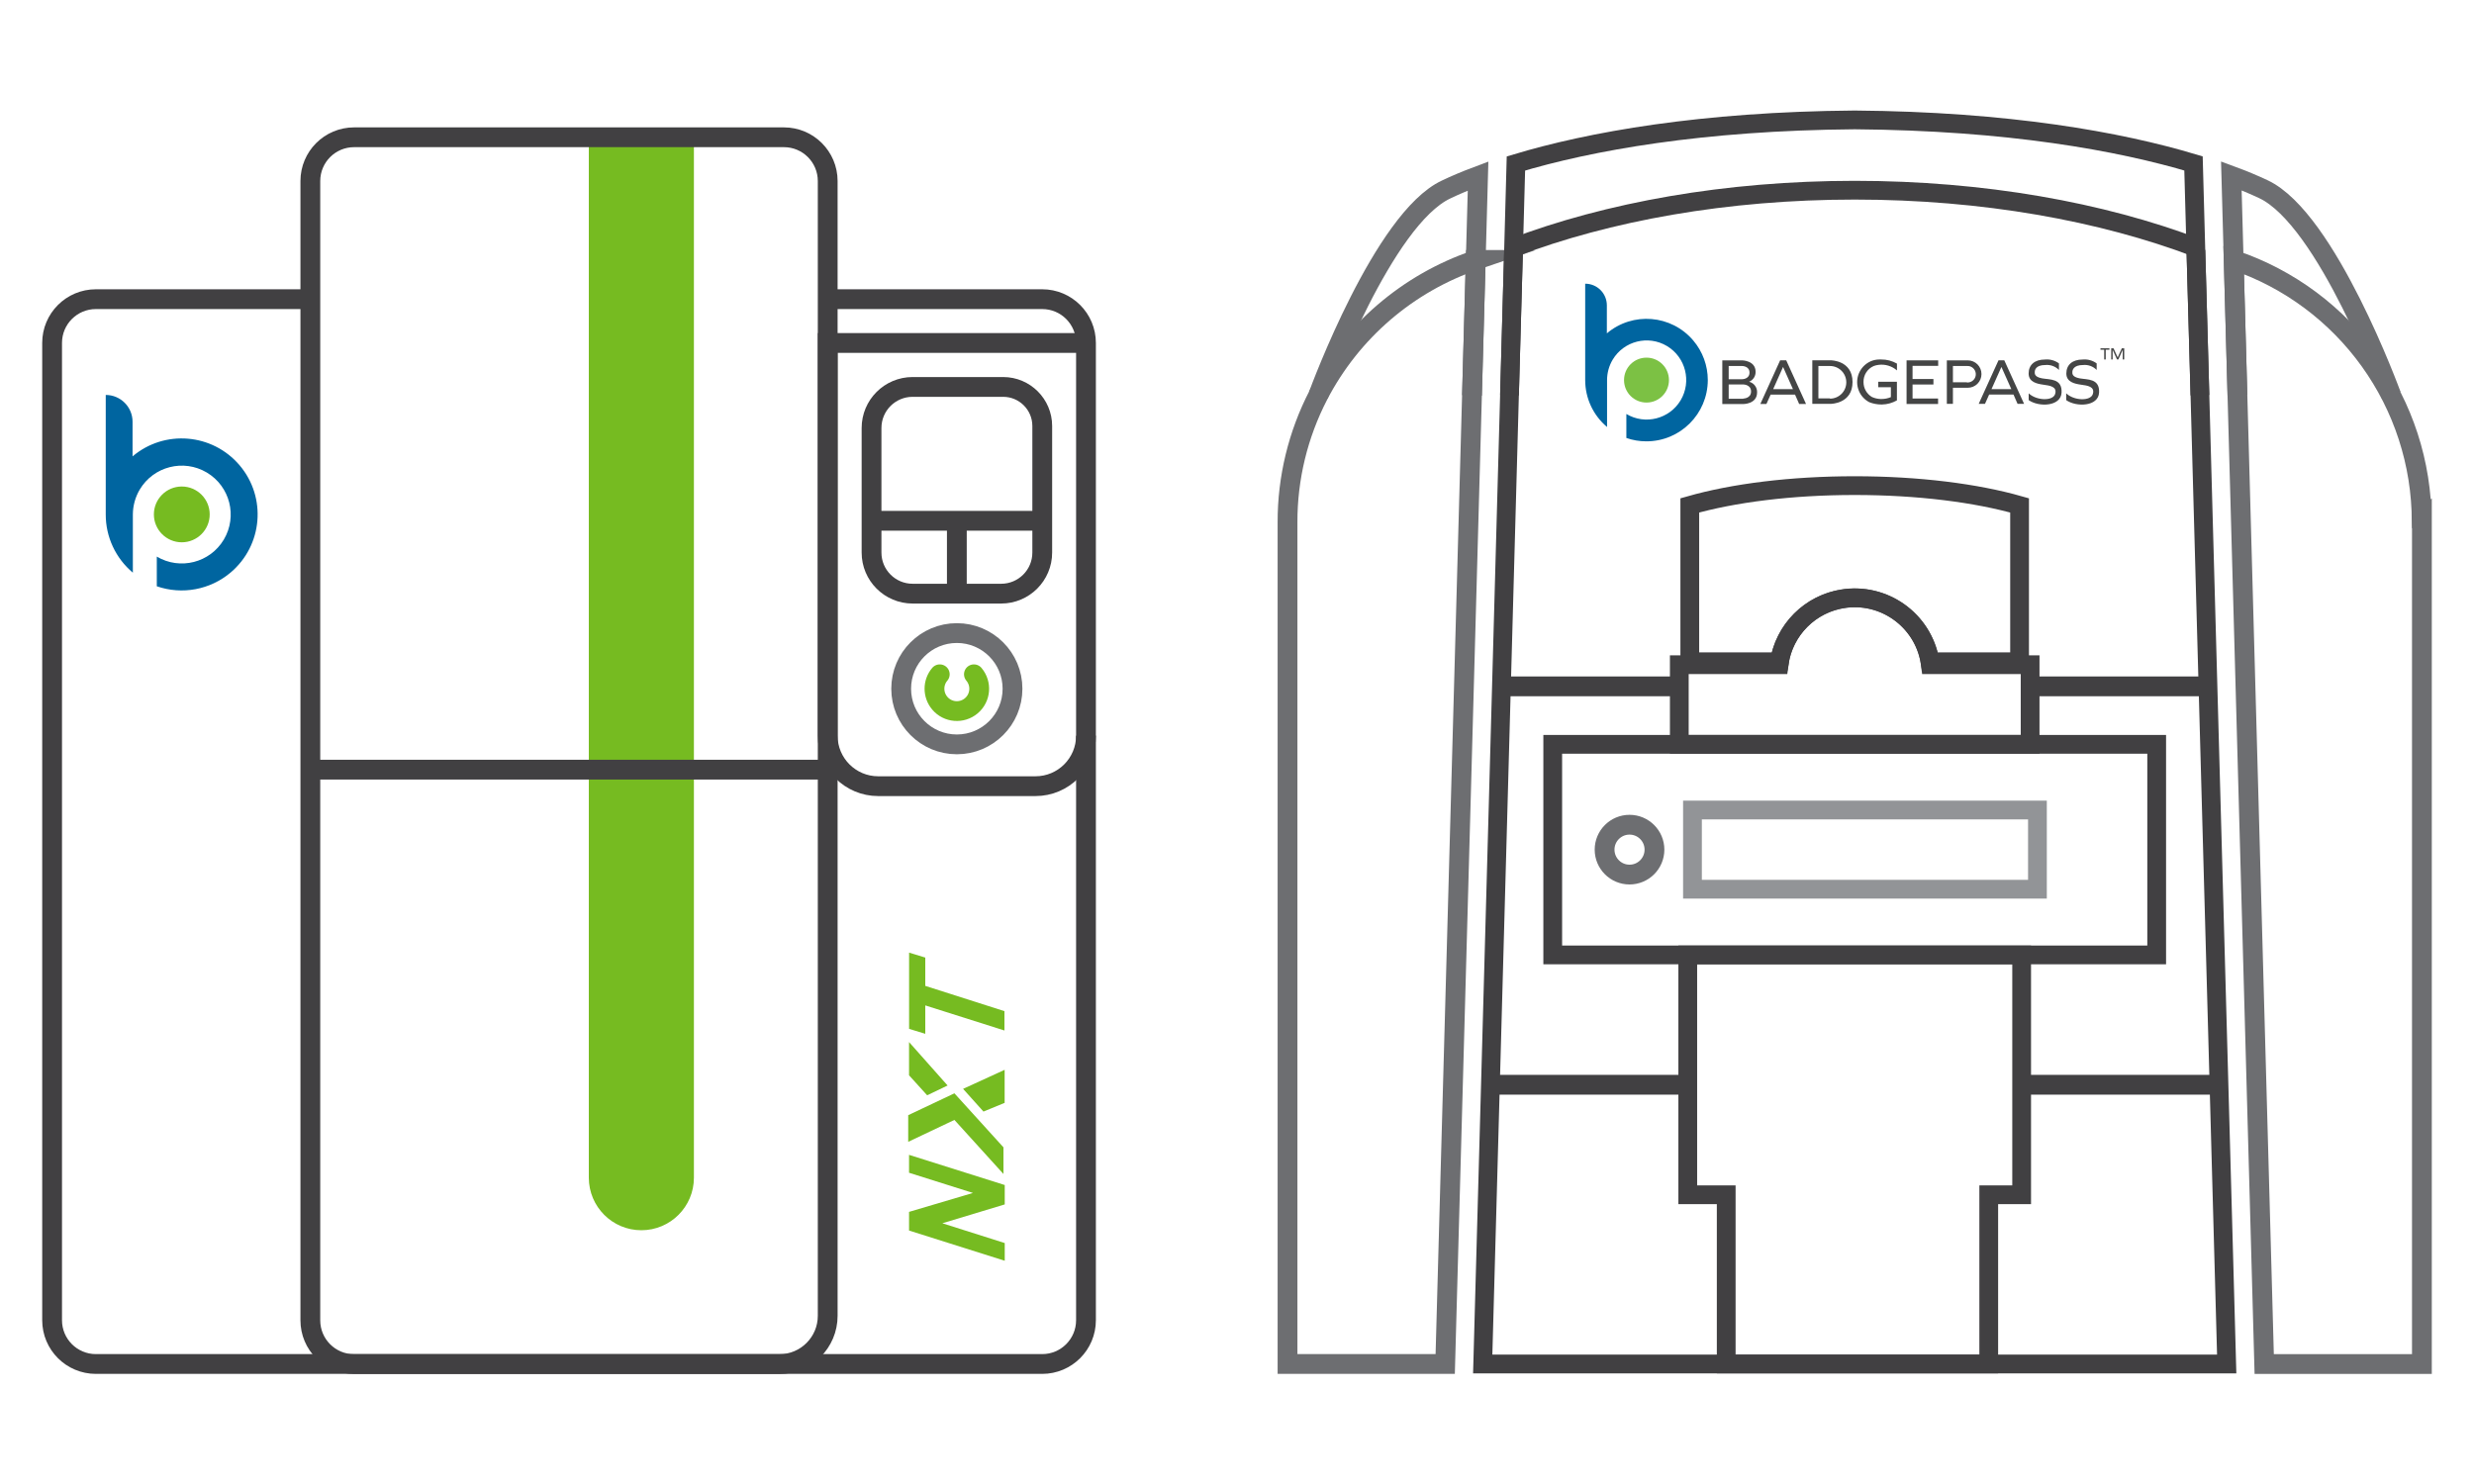 <?xml version="1.0" encoding="UTF-8"?> <svg xmlns="http://www.w3.org/2000/svg" id="Layer_1" data-name="Layer 1" viewBox="0 0 500 300"><defs><style> .cls-1 { fill: #444545; } .cls-2, .cls-3, .cls-4, .cls-5, .cls-6 { fill: none; stroke-miterlimit: 10; } .cls-2, .cls-4 { stroke-width: 3.79px; } .cls-2, .cls-6 { stroke: #414042; } .cls-7 { fill: #0065a0; } .cls-8 { fill: #7cc144; } .cls-9 { fill: #76bb21; } .cls-3 { stroke: #6d6e71; } .cls-3, .cls-5, .cls-6 { stroke-width: 4px; } .cls-4 { stroke: #929497; } .cls-5 { stroke: #76bb21; stroke-linecap: round; } </style></defs><g id="Layer_1-2" data-name="Layer 1"><path class="cls-3" d="M298.25,52.55l-.76,27.35-5.41,195.84h-31.87V105.57c-.02-8.93,2.12-17.74,6.22-25.67h0c6.68-12.88,18.08-22.68,31.82-27.35Z"></path><polyline class="cls-2" points="443.79 50.57 444.61 79.9 450.02 275.74 299.66 275.74 305.07 79.9 305.89 50.57"></polyline><path class="cls-3" d="M489.47,105.57v170.17h-31.87l-5.41-195.84-.76-27.35c22.73,7.68,38.02,29.01,38,53l.04,.02Z"></path><line class="cls-6" x1="303.45" y1="138.75" x2="339.39" y2="138.75"></line><line class="cls-6" x1="410.29" y1="138.75" x2="446.23" y2="138.75"></line><line class="cls-6" x1="300.95" y1="219.29" x2="341.42" y2="219.29"></line><line class="cls-6" x1="408.29" y1="219.29" x2="448.46" y2="219.29"></line><polygon class="cls-2" points="401.93 275.74 401.93 241.53 408.58 241.53 408.58 193.04 341.1 193.04 341.1 241.53 348.87 241.53 348.87 275.74 401.93 275.74"></polygon><path class="cls-2" d="M408.16,102.17v31.6h-18.09c-1.38-8.41-9.32-14.1-17.73-12.72-6.53,1.07-11.64,6.19-12.72,12.72h-18.11v-31.6c8.8-2.51,20.49-4,33.33-4s24.53,1.49,33.32,4Z"></path><path class="cls-2" d="M410.29,150.47v-16.1h-20.15c-1.06-8.45-8.77-14.44-17.22-13.38-6.99,.88-12.5,6.39-13.38,13.38h-20.15v16.1h70.9Z"></path><rect class="cls-2" x="313.81" y="150.47" width="122.06" height="42.57"></rect><rect class="cls-4" x="342.05" y="163.75" width="69.72" height="16.01"></rect><circle class="cls-3" cx="329.33" cy="171.76" r="5.04"></circle><path class="cls-3" d="M266.43,79.9h0c.4-1.08,13.15-35.65,25.83-41.59,1.83-.88,3.98-1.79,6.46-2.72l-.47,17-.76,27.35"></path><path class="cls-2" d="M305.07,79.9l.82-29.33,.48-17.52c14.92-4.49,37.5-8.57,68.47-8.81,31,.24,53.54,4.32,68.47,8.8l.48,17.53,.82,29.33"></path><path class="cls-3" d="M452.19,79.9l-.76-27.35-.47-17c2.47,.91,4.61,1.82,6.46,2.69,12.87,6,25.84,41.62,25.84,41.62"></path><path class="cls-7" d="M345.15,76.84c-.02,6.85-5.59,12.4-12.44,12.38-1.37,0-2.73-.23-4.02-.68v-4.85c3.79,2.26,8.71,1.02,10.97-2.77,2.26-3.79,1.02-8.71-2.77-10.97-3.79-2.26-8.71-1.02-10.97,2.77-.74,1.25-1.13,2.67-1.13,4.12v9.48c-2.8-2.35-4.42-5.82-4.42-9.48v-19.49c2.42,0,4.37,1.95,4.38,4.37v5.67c5.22-4.42,13.04-3.78,17.46,1.44,1.9,2.24,2.94,5.07,2.94,8.01Z"></path><path class="cls-8" d="M332.76,81.38c2.51,0,4.54-2.03,4.54-4.54,0-2.51-2.03-4.54-4.54-4.54-2.51,0-4.54,2.03-4.54,4.54s2.03,4.54,4.54,4.54h0Z"></path><polygon class="cls-1" points="424.51 70.7 425.26 70.7 425.26 72.67 425.57 72.67 425.57 70.7 426.32 70.7 426.32 70.41 424.51 70.41 424.51 70.7"></polygon><polygon class="cls-1" points="429.14 70.41 429.1 70.41 429 70.41 428.87 70.41 428.82 70.41 427.99 72.26 427.15 70.41 427.1 70.41 426.97 70.41 426.88 70.41 426.82 70.41 426.68 70.41 426.68 72.67 426.97 72.67 426.97 70.72 427.85 72.67 428.12 72.67 429 70.72 429 72.67 429.31 72.67 429.31 70.41 429.14 70.41"></polygon><polygon class="cls-1" points="385.32 73.78 385.32 73.96 385.32 76.62 385.32 77.73 385.32 80.56 385.32 81.67 386.53 81.67 391.69 81.67 391.69 80.56 386.53 80.56 386.53 77.73 390.75 77.73 390.75 76.62 386.53 76.62 386.53 73.96 391.71 73.96 391.71 72.85 385.32 72.85 385.32 73.78"></polygon><path class="cls-1" d="M403.9,72.84l-4,8.8h1.27l.84-1.88h4.92l.82,1.88h1.32l-4-8.8h-1.17Zm-1.41,5.82l2-4.48,2,4.48h-4Z"></path><path class="cls-1" d="M359.77,72.84l-4,8.82h1.23l.85-1.89h4.93l.83,1.89h1.39l-4-8.82h-1.23Zm-1.41,5.83l2-4.49,2,4.49h-4Z"></path><path class="cls-1" d="M370,72.84h-3.73v8.8h3.73s4.4,0,4.4-4.41-4.4-4.39-4.4-4.39Zm-.17,7.7h-2.33v-6.55h2.34c1.82,0,3.3,1.48,3.3,3.3,0,1.82-1.48,3.3-3.3,3.3v-.05Z"></path><path class="cls-1" d="M397.66,72.85h-4.2v8.79h1.23v-3.25h3c1.53,0,2.77-1.24,2.77-2.77s-1.24-2.77-2.77-2.77h-.03Zm-.14,4.43h-2.83v-3.29h2.83c.92-.07,1.72,.62,1.79,1.54,.07,.92-.62,1.72-1.54,1.79-.09,0-.17,0-.26,0v-.04Z"></path><path class="cls-1" d="M420.28,76.48c-1.55-.29-1.46-1-1.45-1.3s.17-1.39,2.17-1.39c1.02-.1,2.03,.27,2.74,1v-1.33c-.82-.6-1.83-.88-2.84-.78-2.06,0-3.29,1.07-3.29,2.82s1.7,2.09,3,2.27c1.3,.18,2.8,.38,2.36,1.87s-3.81,1.39-5.39-.13v1.37c2,1.44,6.52,1.34,6.65-1.54s-2.4-2.57-3.95-2.86Z"></path><path class="cls-1" d="M412.68,76.48c-1.56-.29-1.46-1-1.45-1.3s.13-1.39,2.14-1.39c1.02-.1,2.03,.27,2.75,1v-1.33c-.82-.6-1.83-.88-2.84-.78-2.06,0-3.29,1.07-3.29,2.82s1.7,2.09,3,2.27c1.3,.18,2.8,.38,2.36,1.87-.44,1.49-3.82,1.35-5.35-.13v1.37c2,1.44,6.52,1.34,6.65-1.54s-2.42-2.57-3.97-2.86Z"></path><path class="cls-1" d="M380,72.67h-.17c-.58,0-1.16,.12-1.7,.34h0c-2.34,1-3.42,3.7-2.43,6.04,.41,.97,1.15,1.77,2.09,2.26h0c.77,.3,1.59,.46,2.42,.46h.16c1.05-.02,2.08-.31,3-.83h0v-3.77h-3.77v1.11h2.55v2c-.59,.25-1.23,.38-1.87,.38h-.21c-.61-.02-1.21-.16-1.76-.41h0c-1.05-.63-1.69-1.77-1.69-3-.04-1.41,.78-2.7,2.07-3.26h0c.31-.11,.63-.19,.95-.23h0c1.35-.18,2.71,.23,3.74,1.12v-1.38c-.97-.55-2.07-.84-3.18-.83h-.2Z"></path><path class="cls-1" d="M353.5,77.17c.81-.33,1.33-1.13,1.31-2,0-2.31-2.73-2.32-2.73-2.32h-4v8.83h4.27s2.76,0,2.76-2.35c.04-1.01-.63-1.91-1.61-2.16Zm-1.4-3.18s1.48,0,1.48,1.33-1.47,1.34-1.47,1.34h-2.74v-2.67h2.73Zm.22,6.62h-2.95v-2.89h2.95s1.57,0,1.57,1.42-1.57,1.43-1.57,1.43v.04Z"></path><path class="cls-2" d="M305.71,50.11c19.21-7.32,43.16-11.66,69.13-11.66s49.92,4.34,69.16,11.65"></path><path class="cls-9" d="M140.24,27.08V238.08c0,5.87-4.76,10.62-10.62,10.62-5.86,0-10.61-4.75-10.62-10.62V27.08h21.24Z"></path><circle class="cls-3" cx="193.38" cy="139.23" r="11.25"></circle><path class="cls-5" d="M196.83,136.31c1.61,1.91,1.38,4.76-.53,6.37-1.91,1.61-4.76,1.38-6.37-.53-1.43-1.69-1.43-4.16,0-5.84"></path><path class="cls-6" d="M166.89,60.48h43.74c4.89,0,8.85,3.96,8.85,8.85h0v197.56c0,4.89-3.96,8.85-8.85,8.85H19.38c-4.89,0-8.85-3.96-8.85-8.85h0V69.33c0-4.89,3.96-8.85,8.85-8.85H62.58"></path><path class="cls-6" d="M71.57,27.75h86.86c4.89,0,8.85,3.96,8.85,8.85h0v229.39c0,5.4-4.37,9.77-9.77,9.77H71.57c-4.89,0-8.85-3.96-8.85-8.85h0V36.6c0-4.89,3.96-8.85,8.85-8.85Z"></path><path class="cls-7" d="M26.79,85.26v7c6.48-5.48,16.17-4.66,21.65,1.82,5.48,6.48,4.66,16.17-1.82,21.65-4.14,3.5-9.81,4.56-14.93,2.79v-6c4.7,2.79,10.76,1.24,13.55-3.45,2.79-4.7,1.24-10.76-3.45-13.55-4.7-2.79-10.76-1.24-13.55,3.45-.9,1.52-1.38,3.26-1.39,5.03v11.77c-3.48-2.92-5.49-7.23-5.48-11.77v-24.16c2.99,0,5.42,2.43,5.42,5.42,0,0,0,0,0,.01Z"></path><path class="cls-9" d="M31.1,103.99c0-3.11,2.53-5.64,5.64-5.64s5.64,2.53,5.64,5.64-2.53,5.64-5.64,5.64-5.64-2.53-5.64-5.64h0Z"></path><line class="cls-6" x1="62.58" y1="155.59" x2="166.89" y2="155.59"></line><path class="cls-6" d="M219.48,148.72c0,5.64-4.57,10.21-10.21,10.21h-31.78c-5.64,0-10.21-4.57-10.21-10.21h0V69.33h52.2"></path><path class="cls-6" d="M184.43,78.22h18.31c4.36,0,7.9,3.54,7.9,7.9v25.59c0,4.58-3.72,8.3-8.3,8.3h-17.9c-4.58,0-8.3-3.72-8.3-8.3h0v-25.19c0-4.58,3.71-8.29,8.29-8.3Z"></path><line class="cls-6" x1="193.38" y1="105.28" x2="193.38" y2="119.48"></line><line class="cls-6" x1="176.13" y1="105.28" x2="210.63" y2="105.28"></line><path class="cls-9" d="M203,208.32l-16-5.07v5.74l-3.27-1v-15.41l3.27,1v5.72l16,5.11v3.91Z"></path><path class="cls-9" d="M203.06,254.87l-19.34-6.11v-3.77l12.92-3.83-12.92-4.08v-3.62l19.34,6.1v3.92l-12.61,3.81,12.61,4v3.58Z"></path><polygon class="cls-9" points="191.51 219.44 187.38 221.42 183.72 217.38 183.72 210.66 191.51 219.44"></polygon><polygon class="cls-9" points="203.04 216.27 203.04 222.95 198.76 224.71 194.64 220.12 203.04 216.27"></polygon><polygon class="cls-9" points="192.45 221.23 192.45 221.23 183.55 225.44 183.55 230.83 192.89 226.4 202.8 237.33 202.8 231.94 192.89 221.02 192.45 221.23"></polygon></g></svg> 
